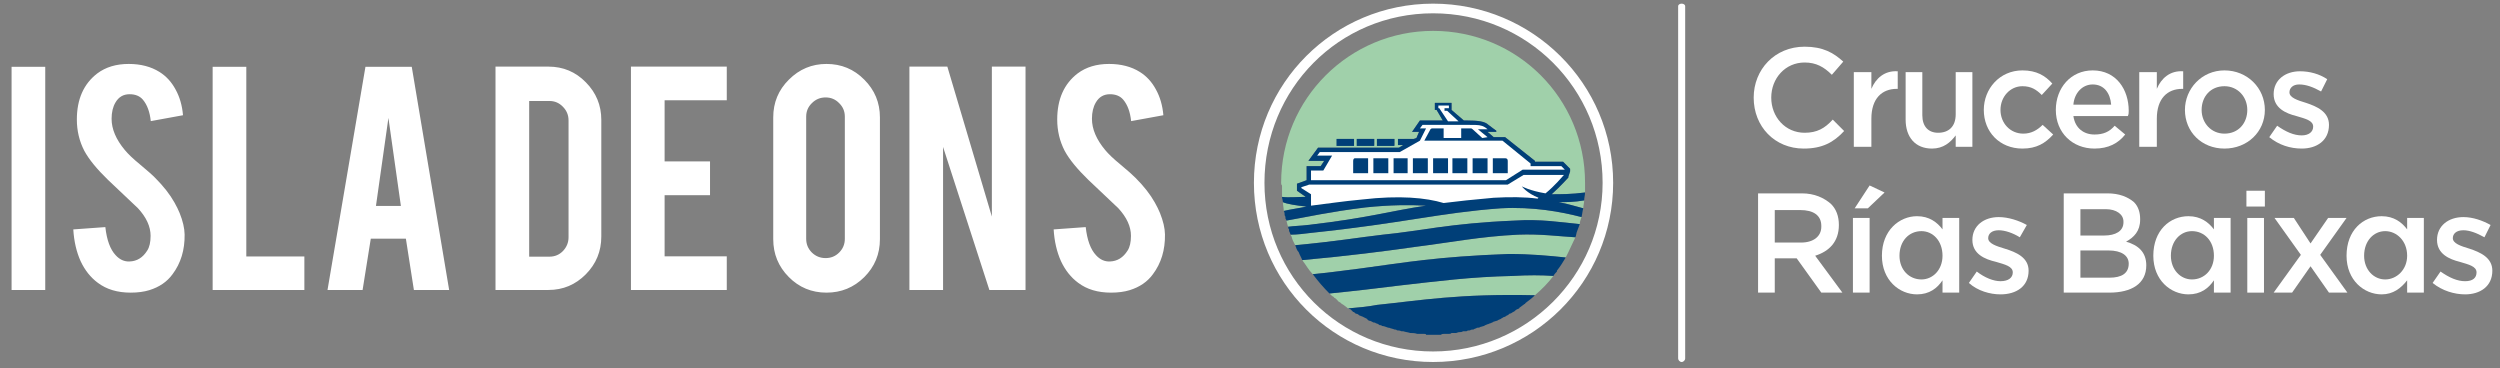 <svg width="319" height="47" viewBox="0 0 319 47" fill="none" xmlns="http://www.w3.org/2000/svg">
<rect x="0" y="0" width="319" height="47" fill="#808080" stroke="none"/>
<path d="M214.58 46.192C214.356 46.192 214.131 45.968 214.131 45.743V0.802C214.131 0.578 214.356 0.466 214.58 0.466C214.804 0.466 215.028 0.578 215.028 0.802V45.743C215.028 45.968 214.804 46.192 214.58 46.192Z" fill="white"/>
<path d="M223.77 12.458C223.77 8.872 226.459 5.958 230.27 5.958C232.624 5.958 233.968 6.742 235.201 7.863L233.744 9.544C232.736 8.535 231.727 7.975 230.27 7.975C227.804 7.975 226.011 9.992 226.011 12.458C226.011 14.924 227.804 16.941 230.27 16.941C231.839 16.941 232.848 16.381 233.856 15.26L235.313 16.717C233.968 18.174 232.511 18.958 230.158 18.958C226.459 18.958 223.77 16.156 223.77 12.458Z" fill="white"/>
<path d="M236.546 9.208H238.788V11.337C239.348 9.992 240.469 8.984 242.15 9.096V11.337H242.038C240.132 11.337 238.788 12.57 238.788 15.148V18.734H236.546V9.208Z" fill="white"/>
<path d="M243.158 15.26V9.208H245.288V14.7C245.288 16.156 246.072 16.941 247.305 16.941C248.65 16.941 249.547 16.156 249.547 14.587V9.208H251.676V18.734H249.547V17.277C248.874 18.174 247.978 18.958 246.521 18.958C244.391 18.958 243.158 17.501 243.158 15.26Z" fill="white"/>
<path d="M253.133 14.026C253.133 11.337 255.15 8.983 258.064 8.983C259.857 8.983 260.978 9.655 261.875 10.664L260.53 12.121C259.857 11.449 259.185 11 258.064 11C256.495 11 255.262 12.345 255.262 14.026C255.262 15.707 256.495 17.052 258.176 17.052C259.185 17.052 259.969 16.604 260.642 15.932L261.987 17.164C260.978 18.285 259.857 18.958 258.064 18.958C255.15 18.958 253.133 16.828 253.133 14.026Z" fill="white"/>
<path d="M262.323 14.026C262.323 11.225 264.228 8.983 267.03 8.983C270.056 8.983 271.625 11.449 271.625 14.138C271.625 14.363 271.625 14.587 271.513 14.811H264.564C264.789 16.38 265.909 17.164 267.254 17.164C268.375 17.164 269.159 16.828 269.832 16.044L271.177 17.164C270.28 18.285 269.047 18.958 267.254 18.958C264.452 18.958 262.323 16.94 262.323 14.026ZM269.384 13.354C269.271 11.897 268.487 10.776 267.03 10.776C265.685 10.776 264.676 11.897 264.564 13.354H269.384Z" fill="white"/>
<path d="M272.97 9.208H275.211V11.337C275.772 9.992 276.892 8.984 278.574 9.096V11.337H278.461C276.556 11.337 275.211 12.57 275.211 15.148V18.734H272.97V9.208Z" fill="white"/>
<path d="M278.798 14.026C278.798 11.337 280.927 8.983 283.841 8.983C286.755 8.983 288.996 11.225 288.996 14.026C288.996 16.828 286.755 18.958 283.841 18.958C280.927 18.958 278.798 16.828 278.798 14.026ZM286.755 14.026C286.755 12.345 285.522 11 283.841 11C282.048 11 280.927 12.345 280.927 14.026C280.927 15.707 282.16 17.052 283.841 17.052C285.634 17.052 286.755 15.707 286.755 14.026Z" fill="white"/>
<path d="M289.557 17.501L290.565 16.044C291.686 16.828 292.695 17.276 293.703 17.276C294.6 17.276 295.16 16.828 295.16 16.156C295.16 15.371 294.152 15.147 293.031 14.811C291.686 14.475 290.117 13.802 290.117 12.009C290.117 10.216 291.574 9.095 293.479 9.095C294.712 9.095 295.945 9.431 296.954 10.104L296.169 11.673C295.16 11.112 294.264 10.776 293.367 10.776C292.583 10.776 292.134 11.225 292.134 11.785C292.134 12.457 293.143 12.793 294.264 13.13C295.609 13.578 297.178 14.251 297.178 15.932C297.178 17.949 295.609 18.957 293.703 18.957C292.247 18.957 290.79 18.509 289.557 17.501Z" fill="white"/>
<path d="M224.33 24.674H229.934C231.503 24.674 232.736 25.234 233.632 26.019C234.305 26.691 234.641 27.588 234.641 28.709C234.641 30.838 233.408 32.071 231.615 32.631L235.089 37.338H232.399L229.261 32.967H226.46V37.338H224.33V24.674ZM229.822 30.95C231.391 30.95 232.399 30.166 232.399 28.933V28.821C232.399 27.476 231.391 26.803 229.71 26.803H226.46V30.95H229.822Z" fill="white"/>
<path d="M236.434 27.812H238.563V37.338H236.434V27.812ZM238.563 23.665L240.469 24.561L238.339 26.579H236.658L238.563 23.665Z" fill="white"/>
<path d="M240.132 32.631C240.132 29.381 242.374 27.587 244.615 27.587C246.184 27.587 247.193 28.372 247.865 29.269V27.812H249.995V37.338H247.865V35.769C247.193 36.778 246.184 37.562 244.615 37.562C242.374 37.562 240.132 35.769 240.132 32.631ZM247.865 32.631C247.865 30.726 246.633 29.493 245.176 29.493C243.607 29.493 242.374 30.726 242.374 32.631C242.374 34.424 243.607 35.657 245.176 35.657C246.633 35.657 247.865 34.424 247.865 32.631Z" fill="white"/>
<path d="M251.228 36.105L252.236 34.648C253.245 35.433 254.366 35.881 255.262 35.881C256.271 35.881 256.831 35.433 256.831 34.76C256.831 33.976 255.823 33.752 254.702 33.415C253.245 33.079 251.676 32.407 251.676 30.613C251.676 28.82 253.133 27.7 255.038 27.7C256.271 27.7 257.616 28.148 258.624 28.708L257.728 30.277C256.831 29.717 255.823 29.381 255.038 29.381C254.142 29.381 253.693 29.829 253.693 30.389C253.693 31.062 254.702 31.398 255.823 31.734C257.28 32.182 258.849 32.855 258.849 34.536C258.849 36.553 257.28 37.562 255.262 37.562C253.917 37.562 252.348 37.114 251.228 36.105Z" fill="white"/>
<path d="M263.332 24.674H268.935C270.392 24.674 271.513 25.122 272.297 25.795C272.858 26.355 273.082 27.14 273.082 27.924V28.036C273.082 29.493 272.297 30.278 271.289 30.838C272.858 31.286 273.866 32.183 273.866 33.864C273.866 36.218 271.961 37.338 269.159 37.338H263.332V24.674ZM270.953 28.26C270.953 27.364 270.056 26.691 268.711 26.691H265.461V30.053H268.487C269.944 30.053 270.953 29.493 270.953 28.372V28.26ZM269.047 31.959H265.461V35.433H269.159C270.728 35.433 271.625 34.873 271.625 33.64C271.625 32.631 270.728 31.959 269.047 31.959Z" fill="white"/>
<path d="M274.763 32.631C274.763 29.381 276.893 27.587 279.246 27.587C280.815 27.587 281.824 28.372 282.496 29.269V27.812H284.626V37.338H282.496V35.769C281.824 36.778 280.815 37.562 279.246 37.562C277.005 37.562 274.763 35.769 274.763 32.631ZM282.496 32.631C282.496 30.726 281.263 29.493 279.694 29.493C278.237 29.493 277.005 30.726 277.005 32.631C277.005 34.424 278.237 35.657 279.694 35.657C281.263 35.657 282.496 34.424 282.496 32.631Z" fill="white"/>
<path d="M286.643 24.338H288.996V26.355H286.643V24.338ZM286.755 27.812H288.884V37.339H286.755V27.812Z" fill="white"/>
<path d="M294.824 31.062L297.066 27.812H299.419L296.057 32.52L299.531 37.339H297.178L294.824 33.976L292.471 37.339H290.117L293.591 32.52L290.229 27.812H292.695L294.824 31.062Z" fill="white"/>
<path d="M299.419 32.631C299.419 29.381 301.549 27.587 303.902 27.587C305.471 27.587 306.48 28.372 307.152 29.269V27.812H309.282V37.338H307.152V35.769C306.368 36.778 305.359 37.562 303.902 37.562C301.661 37.562 299.419 35.769 299.419 32.631ZM307.152 32.631C307.152 30.726 305.807 29.493 304.35 29.493C302.893 29.493 301.661 30.726 301.661 32.631C301.661 34.424 302.893 35.657 304.35 35.657C305.807 35.657 307.152 34.424 307.152 32.631Z" fill="white"/>
<path d="M310.402 36.105L311.411 34.648C312.532 35.433 313.54 35.881 314.549 35.881C315.558 35.881 316.006 35.433 316.006 34.76C316.006 33.976 314.997 33.752 313.877 33.415C312.532 33.079 310.963 32.407 310.963 30.613C310.963 28.82 312.42 27.7 314.325 27.7C315.558 27.7 316.791 28.148 317.799 28.708L317.015 30.277C316.006 29.717 315.11 29.381 314.325 29.381C313.428 29.381 312.98 29.829 312.98 30.389C312.98 31.062 313.989 31.398 315.11 31.734C316.454 32.182 318.023 32.855 318.023 34.536C318.023 36.553 316.454 37.562 314.549 37.562C313.204 37.562 311.635 37.114 310.402 36.105Z" fill="white"/>
<path d="M205.838 23.328C205.838 35.993 195.527 46.191 182.863 46.191C170.199 46.191 160 35.993 160 23.328C160 10.664 170.199 0.466 182.863 0.466C195.527 0.466 205.838 10.664 205.838 23.328ZM204.493 23.328C204.493 11.337 194.855 1.698 182.863 1.698C170.871 1.698 161.345 11.337 161.345 23.328C161.345 35.32 170.983 44.847 182.863 44.847C194.743 44.847 204.493 35.208 204.493 23.328Z" fill="white"/>
<path d="M193.734 29.942C188.915 30.166 184.992 30.95 180.509 31.511C176.587 32.071 172.216 32.631 166.164 33.192C166.612 33.752 166.949 34.424 167.509 34.985C169.974 34.761 172.104 34.424 174.009 34.2C179.052 33.528 183.311 32.743 192.501 32.407C195.303 32.407 197.657 32.631 199.786 32.855C199.898 32.631 200.01 32.407 200.122 32.183C200.458 31.511 200.683 30.95 201.019 30.278C199.001 30.166 196.536 29.829 193.734 29.942Z" fill="#A0D0AA"/>
<path d="M182.863 3.94C172.216 3.94 163.474 12.57 163.474 23.329C163.474 23.441 163.474 23.553 163.586 23.665V25.122C164.371 25.234 165.604 25.122 166.612 25.122L165.492 24.338V23.441L166.724 22.993V21.2H168.518L168.966 20.527H166.949L168.181 18.846H178.492L179.052 18.51H178.38V17.725H180.397L180.734 17.613L181.07 16.829H180.173L181.182 15.372H184.096L183.311 14.027H183.087V13.13H185.217V14.027L186.786 15.372H187.122C188.579 15.372 189.475 15.484 189.924 15.932L190.82 16.605C190.932 16.605 190.932 16.717 190.932 16.829H189.812L190.596 17.501H192.053L195.863 20.527V20.639H199.45L200.346 21.536V21.872L200.122 22.544V22.657C199.898 22.881 199.226 23.665 197.993 24.786C199.114 24.786 200.571 24.786 202.252 24.562V23.329C202.252 12.57 193.622 3.94 182.863 3.94ZM172.776 18.51H170.647V17.725H172.776V18.51ZM175.354 18.51H173.225V17.725H175.354V18.51ZM177.932 18.51H175.802V17.725H177.932V18.51Z" fill="#A0D0AA"/>
<path d="M202.14 25.57C200.907 25.794 199.786 25.794 198.889 25.794C200.122 26.019 201.131 26.355 202.027 26.579C202.027 26.243 202.14 25.907 202.14 25.57Z" fill="#A0D0AA"/>
<path d="M163.81 26.915C164.819 26.691 165.716 26.579 166.724 26.355C165.492 26.243 164.147 26.018 163.698 25.794C163.698 26.131 163.81 26.579 163.81 26.915Z" fill="#A0D0AA"/>
<path d="M175.69 38.907C181.182 38.347 186.113 37.45 195.863 37.674C196.76 36.89 197.545 36.105 198.217 35.209C196.648 35.097 194.967 35.097 193.062 35.209C187.682 35.321 183.423 35.881 178.492 36.442C175.802 36.778 173 37.114 169.638 37.45C169.862 37.674 169.974 37.786 170.199 37.899C170.199 38.011 170.311 38.011 170.311 38.011C170.423 38.123 170.647 38.235 170.759 38.459C170.871 38.459 170.871 38.571 170.983 38.571C171.095 38.683 171.207 38.795 171.431 38.907C171.544 39.019 171.768 39.131 171.88 39.243L171.992 39.355C173.337 39.243 174.57 39.131 175.69 38.907Z" fill="#A0D0AA"/>
<path d="M164.371 28.933C165.155 28.821 165.94 28.821 166.836 28.709C174.682 27.812 177.371 26.916 181.966 26.243C179.949 26.131 177.483 26.131 174.233 26.467C169.638 27.028 166.724 27.7 164.147 28.148C164.259 28.485 164.259 28.709 164.371 28.933Z" fill="#A0D0AA"/>
<path d="M176.475 29.941C181.182 29.493 184.992 28.484 193.286 28.148C196.536 27.924 199.226 28.372 201.579 28.596C201.579 28.26 201.691 28.036 201.803 27.7C199.226 27.027 195.639 26.355 191.493 26.579C183.76 27.14 179.052 28.484 167.285 29.717C166.388 29.829 165.492 29.941 164.707 29.941C164.707 30.053 164.707 30.166 164.819 30.166C164.819 30.39 164.931 30.502 164.931 30.614C165.043 30.838 165.155 31.062 165.267 31.286C170.199 30.838 173.561 30.277 176.475 29.941Z" fill="#A0D0AA"/>
<path d="M192.501 32.407C183.311 32.743 179.052 33.528 174.009 34.2C172.104 34.425 169.975 34.761 167.509 34.985C168.181 35.882 168.854 36.666 169.638 37.45C173.001 37.114 175.802 36.778 178.492 36.442C183.423 35.882 187.682 35.321 193.062 35.209C194.967 35.097 196.648 35.097 198.217 35.209C198.329 34.985 198.553 34.761 198.665 34.649V34.537C199.114 33.976 199.45 33.416 199.786 32.855C197.657 32.631 195.303 32.407 192.501 32.407Z" fill="#003F78"/>
<path d="M182.975 42.717H183.872C183.984 42.605 184.096 42.605 184.208 42.605H184.768C184.992 42.605 185.104 42.605 185.217 42.493H185.777C185.889 42.493 186.001 42.381 186.225 42.381C186.337 42.381 186.561 42.381 186.673 42.269H187.122C187.234 42.157 187.458 42.157 187.57 42.157C187.682 42.045 187.906 42.045 188.018 42.045C188.13 41.933 188.355 41.933 188.467 41.821C188.579 41.821 188.803 41.821 188.915 41.709C189.027 41.709 189.251 41.596 189.363 41.596C189.475 41.484 189.587 41.484 189.812 41.372C189.924 41.372 190.036 41.26 190.148 41.26C190.372 41.148 190.484 41.148 190.596 41.036C190.708 41.036 190.932 40.924 191.044 40.924C191.156 40.812 191.268 40.812 191.493 40.7C191.605 40.588 191.717 40.588 191.829 40.476C191.941 40.476 192.165 40.364 192.277 40.252C192.389 40.252 192.501 40.139 192.613 40.028C192.725 40.028 192.95 39.915 193.062 39.803C193.174 39.803 193.286 39.691 193.398 39.579C193.51 39.467 193.622 39.467 193.846 39.355C193.846 39.243 193.958 39.243 194.07 39.131C194.182 39.019 194.407 38.907 194.519 38.795C194.631 38.795 194.631 38.683 194.631 38.683C195.079 38.346 195.527 38.01 195.863 37.674C186.113 37.45 181.182 38.346 175.69 38.907C174.57 39.131 173.337 39.243 171.992 39.355C172.104 39.355 172.216 39.467 172.328 39.467C172.44 39.579 172.552 39.691 172.664 39.803C172.776 39.803 172.888 39.915 173.001 40.028C173.225 40.028 173.337 40.139 173.449 40.252C173.561 40.252 173.673 40.364 173.785 40.364C174.009 40.476 174.233 40.588 174.457 40.7C174.457 40.812 174.57 40.812 174.682 40.924C174.906 40.924 175.018 41.036 175.242 41.148C175.354 41.148 175.466 41.148 175.578 41.26C175.69 41.26 175.914 41.372 176.026 41.484C176.139 41.484 176.251 41.484 176.363 41.596C176.587 41.596 176.811 41.709 177.147 41.821H177.259C177.483 41.933 177.708 41.933 177.932 42.045C178.044 42.045 178.156 42.045 178.268 42.157C178.38 42.157 178.604 42.157 178.828 42.269H179.052C179.389 42.381 179.613 42.381 179.949 42.493H180.061C180.285 42.493 180.509 42.493 180.846 42.605H181.742C181.854 42.605 181.966 42.605 181.966 42.717H182.975Z" fill="#003F78"/>
<path d="M193.286 28.148C184.992 28.484 181.182 29.493 176.475 29.941C173.561 30.277 170.199 30.838 165.267 31.286C165.38 31.622 165.492 31.958 165.716 32.182C165.828 32.519 166.052 32.855 166.164 33.191C172.216 32.631 176.587 32.071 180.509 31.51C184.992 30.95 188.915 30.165 193.734 29.941C196.536 29.829 199.002 30.165 201.019 30.277C201.131 30.053 201.131 29.717 201.243 29.493C201.355 29.157 201.467 28.932 201.579 28.596C199.226 28.372 196.536 27.924 193.286 28.148Z" fill="#003F78"/>
<path d="M174.233 26.467C177.483 26.131 179.949 26.131 181.966 26.243C177.371 26.916 174.682 27.812 166.836 28.709C165.94 28.821 165.155 28.821 164.371 28.933C164.371 29.045 164.371 29.157 164.483 29.269V29.493C164.595 29.605 164.595 29.829 164.707 29.942C165.492 29.942 166.388 29.829 167.285 29.717C179.052 28.485 183.76 27.14 191.493 26.579C195.639 26.355 199.226 27.028 201.803 27.7C201.915 27.252 201.915 26.916 202.028 26.579C201.131 26.355 200.122 26.019 198.889 25.795C199.786 25.795 200.907 25.795 202.14 25.571C202.14 25.234 202.252 24.898 202.252 24.562C200.571 24.786 199.114 24.786 197.993 24.786C199.226 23.665 199.898 22.881 200.122 22.657V22.545L200.346 21.872V21.536L199.45 20.639H195.863V20.527L192.053 17.501H190.596L189.812 16.829H190.932C190.932 16.717 190.932 16.605 190.82 16.605L189.924 15.932C189.475 15.484 188.579 15.372 187.122 15.372H186.786L185.217 14.027V13.13H183.087V14.027H183.311L184.096 15.372H181.182L180.173 16.829H181.07L180.734 17.613L180.397 17.726H178.38V18.51H179.052L178.492 18.846H168.181L166.949 20.527H168.966L168.518 21.2H166.724V22.993L165.492 23.441V24.338L166.612 25.122C165.604 25.122 164.371 25.234 163.586 25.122C163.586 25.346 163.698 25.571 163.698 25.795C164.147 26.019 165.492 26.243 166.724 26.355C165.716 26.579 164.707 26.691 163.811 26.916C163.923 27.14 163.923 27.252 163.923 27.476C164.035 27.588 164.035 27.812 164.035 27.924C164.147 28.036 164.147 28.148 164.147 28.148C166.724 27.7 169.638 27.028 174.233 26.467Z" fill="#003F78"/>
<path d="M175.354 17.725H173.113V18.622H175.354V17.725Z" fill="#003F78"/>
<path d="M172.776 17.725H170.535V18.622H172.776V17.725Z" fill="#003F78"/>
<path d="M177.932 17.725H175.69V18.622H177.932V17.725Z" fill="#003F78"/>
<path d="M183.647 13.803H183.535V13.466H184.88V13.803H184.32V14.139H184.656L186.113 15.484H184.768L183.872 14.139L183.647 13.803ZM192.165 22.992H167.285V21.76H168.854L169.975 19.855H168.069L168.406 19.406H178.604L181.182 17.949L181.966 16.38H181.182L181.518 15.932H187.122C188.13 15.932 188.691 15.932 189.027 16.044C189.475 16.156 189.812 16.492 189.812 16.492H188.579L189.812 17.501L189.139 17.613L187.906 16.492C187.832 16.418 187.757 16.38 187.682 16.38H186.449V17.613H184.208V16.38H182.751C182.639 16.38 182.527 16.492 182.527 16.492L181.742 17.949H191.717L195.303 20.863V21.199H199.226L199.674 21.648H194.294L192.165 22.992ZM174.57 20.191H172.888C172.776 20.191 172.664 20.303 172.664 20.527V22.096H174.57V20.191ZM177.147 20.191H175.242V22.096H177.147V20.191ZM179.613 20.191H177.82V22.096H179.613V20.191ZM182.191 20.191H180.285V22.096H182.191V20.191ZM184.768 20.191H182.863V22.096H184.768V20.191ZM187.234 20.191H185.329V22.096H187.234V20.191ZM189.812 20.191H187.906V22.096H189.812V20.191ZM190.484 22.096H192.389V20.527C192.389 20.303 192.277 20.191 192.053 20.191H190.484V22.096ZM192.389 23.553H167.061L166.052 23.889V24.001L167.285 24.786V26.243C169.19 26.018 171.319 25.682 173.785 25.458C178.604 24.898 181.966 25.234 184.208 25.906C186.001 25.682 188.018 25.458 190.596 25.234C192.613 25.122 194.519 25.122 196.2 25.346L196.312 25.234C194.855 24.674 194.182 23.777 194.182 23.777C194.182 23.777 195.191 24.337 197.208 24.674C198.441 23.665 199.338 22.544 199.562 22.32H194.407L192.389 23.553Z" fill="white"/>
<path d="M5.773 37H1.477V8.523H5.773V37ZM23.557 29.909C23.587 31.894 23.072 33.591 22.011 35C21.314 35.955 20.329 36.629 19.057 37.023C18.375 37.235 17.579 37.341 16.671 37.341C14.989 37.341 13.595 36.924 12.489 36.091C11.564 35.409 10.829 34.485 10.284 33.318C9.754 32.136 9.443 30.788 9.352 29.273L13.443 28.977C13.625 30.629 14.064 31.826 14.761 32.568C15.277 33.129 15.867 33.394 16.534 33.364C17.474 33.333 18.224 32.871 18.784 31.977C19.072 31.538 19.216 30.909 19.216 30.091C19.216 28.909 18.678 27.735 17.602 26.568C16.754 25.765 15.481 24.561 13.784 22.954C12.36 21.576 11.352 20.341 10.761 19.25C10.125 18.023 9.807 16.689 9.807 15.25C9.807 12.659 10.678 10.697 12.421 9.364C13.496 8.561 14.829 8.159 16.421 8.159C17.951 8.159 19.261 8.5 20.352 9.182C21.201 9.712 21.883 10.454 22.398 11.409C22.928 12.364 23.246 13.462 23.352 14.704L19.239 15.454C19.117 14.288 18.784 13.379 18.239 12.727C17.845 12.258 17.276 12.023 16.534 12.023C15.746 12.023 15.148 12.371 14.739 13.068C14.405 13.629 14.239 14.326 14.239 15.159C14.239 16.462 14.799 17.788 15.921 19.136C16.345 19.651 16.981 20.258 17.829 20.954C18.829 21.788 19.489 22.371 19.807 22.704C20.867 23.765 21.686 24.811 22.261 25.841C22.534 26.326 22.754 26.773 22.921 27.182C23.329 28.197 23.542 29.106 23.557 29.909ZM38.838 37H27.134V8.523H31.429V32.727H38.838V37ZM47.312 30.454L46.267 37H41.79L46.631 8.523H52.54L57.312 37H52.812L51.79 30.454H47.312ZM49.562 15.046L47.972 26.273H51.153L49.562 15.046ZM76.727 30.182C76.727 32.061 76.068 33.667 74.75 35C73.432 36.333 71.841 37 69.977 37H63.227V8.5H69.977C71.856 8.5 73.447 9.167 74.75 10.5C76.068 11.833 76.727 13.432 76.727 15.296V30.182ZM67.523 32.75H70.114C70.796 32.75 71.371 32.508 71.841 32.023C72.311 31.523 72.546 30.939 72.546 30.273V15.364C72.546 14.682 72.303 14.098 71.818 13.614C71.349 13.129 70.78 12.886 70.114 12.886H67.523V32.75ZM80.508 37V8.5H92.736V12.796H84.804V20.591H90.599V24.909H84.804V32.705H92.736V37H80.508ZM105.46 8.159C107.354 8.159 108.96 8.826 110.278 10.159C111.612 11.492 112.278 13.098 112.278 14.977V30.523C112.278 32.417 111.612 34.03 110.278 35.364C108.945 36.682 107.339 37.341 105.46 37.341C103.566 37.341 101.96 36.674 100.642 35.341C99.324 34.008 98.665 32.401 98.665 30.523V14.977C98.665 13.083 99.331 11.477 100.665 10.159C101.998 8.826 103.597 8.159 105.46 8.159ZM107.801 14.886C107.801 14.204 107.559 13.629 107.074 13.159C106.604 12.674 106.028 12.432 105.347 12.432C104.665 12.432 104.081 12.674 103.597 13.159C103.112 13.629 102.869 14.204 102.869 14.886V30.477C102.869 31.159 103.112 31.742 103.597 32.227C104.081 32.697 104.665 32.932 105.347 32.932C106.028 32.932 106.604 32.697 107.074 32.227C107.559 31.742 107.801 31.159 107.801 30.477V14.886ZM120.881 8.5L126.562 27.636V8.5H130.858V37H126.244L120.335 18.75V37H116.04V8.5H120.881ZM148.651 29.909C148.681 31.894 148.166 33.591 147.105 35C146.408 35.955 145.423 36.629 144.151 37.023C143.469 37.235 142.673 37.341 141.764 37.341C140.082 37.341 138.688 36.924 137.582 36.091C136.658 35.409 135.923 34.485 135.378 33.318C134.848 32.136 134.537 30.788 134.446 29.273L138.537 28.977C138.719 30.629 139.158 31.826 139.855 32.568C140.37 33.129 140.961 33.394 141.628 33.364C142.567 33.333 143.317 32.871 143.878 31.977C144.166 31.538 144.31 30.909 144.31 30.091C144.31 28.909 143.772 27.735 142.696 26.568C141.848 25.765 140.575 24.561 138.878 22.954C137.454 21.576 136.446 20.341 135.855 19.25C135.219 18.023 134.901 16.689 134.901 15.25C134.901 12.659 135.772 10.697 137.514 9.364C138.59 8.561 139.923 8.159 141.514 8.159C143.045 8.159 144.355 8.5 145.446 9.182C146.295 9.712 146.976 10.454 147.491 11.409C148.022 12.364 148.34 13.462 148.446 14.704L144.332 15.454C144.211 14.288 143.878 13.379 143.332 12.727C142.938 12.258 142.37 12.023 141.628 12.023C140.84 12.023 140.241 12.371 139.832 13.068C139.499 13.629 139.332 14.326 139.332 15.159C139.332 16.462 139.893 17.788 141.014 19.136C141.438 19.651 142.075 20.258 142.923 20.954C143.923 21.788 144.582 22.371 144.901 22.704C145.961 23.765 146.779 24.811 147.355 25.841C147.628 26.326 147.848 26.773 148.014 27.182C148.423 28.197 148.635 29.106 148.651 29.909Z" fill="white"/>
</svg>

